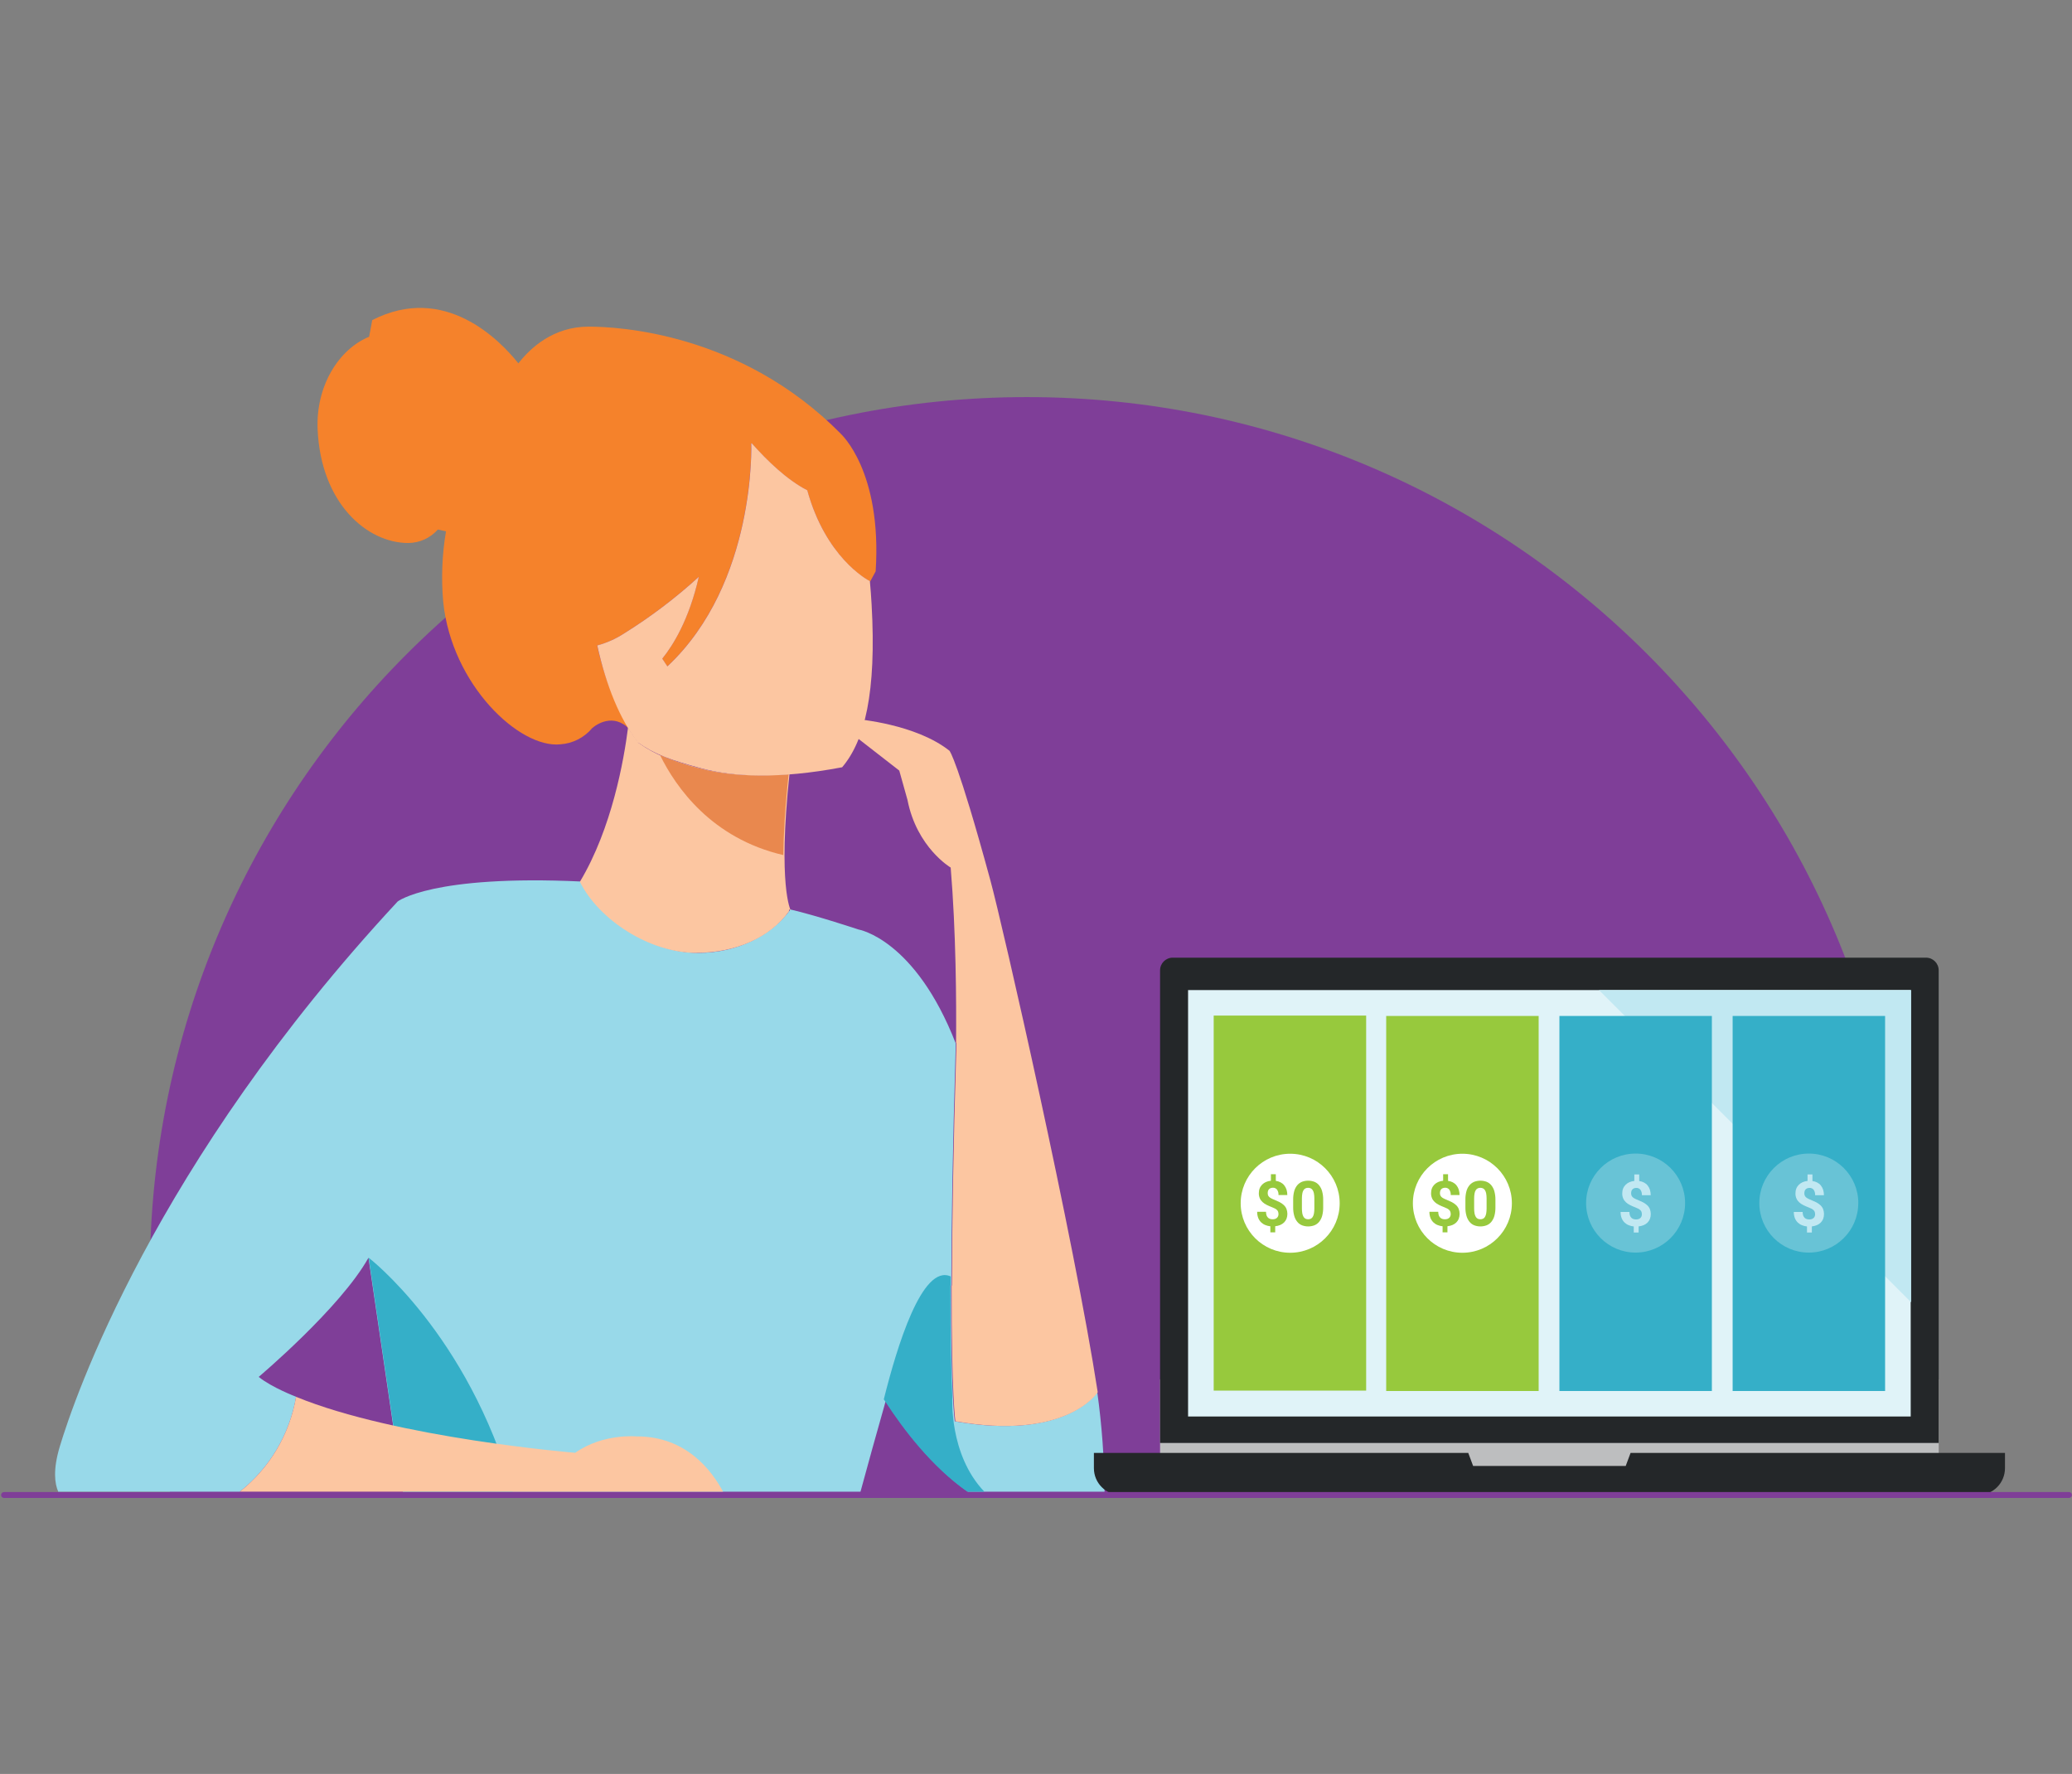 <?xml version="1.0" encoding="UTF-8"?>
<svg id="Layer_1" data-name="Layer 1" xmlns="http://www.w3.org/2000/svg" xmlns:xlink="http://www.w3.org/1999/xlink" viewBox="0 0 486 416">
  <rect x="0" y="0" width="486" height="416" fill="#808080" stroke="none"/>
  <defs>
    <style>
      .cls-1 {
        fill: none;
      }

      .cls-2 {
        clip-path: url(#clippath);
      }

      .cls-3 {
        fill: #f5822b;
      }

      .cls-4 {
        fill: #e9884e;
      }

      .cls-5 {
        fill: #fff;
      }

      .cls-6 {
        fill: #fcc6a1;
      }

      .cls-7 {
        fill: #7f3e98;
      }

      .cls-8 {
        fill: #98d9e9;
      }

      .cls-9 {
        fill: #97c93d;
      }

      .cls-10 {
        fill: #c1e8f2;
      }

      .cls-11 {
        fill: #bdbebf;
      }

      .cls-12 {
        fill: #e0f3f8;
      }

      .cls-13 {
        fill: #242729;
      }

      .cls-14 {
        fill: #35afc8;
      }

      .cls-15 {
        clip-path: url(#clippath-1);
      }

      .cls-16 {
        clip-path: url(#clippath-3);
      }

      .cls-17 {
        clip-path: url(#clippath-2);
      }

      .cls-18 {
        opacity: .25;
      }
    </style>
    <clipPath id="clippath">
      <rect class="cls-1" x=".24" y="72.2" width="485.76" height="279.08"/>
    </clipPath>
    <clipPath id="clippath-1">
      <rect class="cls-1" x=".24" y="72.2" width="485.76" height="279.08"/>
    </clipPath>
    <clipPath id="clippath-2">
      <rect class="cls-1" x="412.67" y="270.52" width="23.22" height="23.22"/>
    </clipPath>
    <clipPath id="clippath-3">
      <rect class="cls-1" x="372.04" y="270.52" width="23.22" height="23.22"/>
    </clipPath>
  </defs>
  <g class="cls-2">
    <g id="Group_49265" data-name="Group 49265">
      <g id="Group_49264" data-name="Group 49264">
        <g class="cls-15">
          <g id="Group_49263" data-name="Group 49263">
            <path id="Path_24859" data-name="Path 24859" class="cls-7" d="M441.82,350.59c3.13-21.68,4.8-36.51,4.8-51.73,0-113.63-92.11-205.74-205.74-205.74S35.15,185.23,35.15,298.86c0,15.22,1.67,30.05,4.8,51.73H441.82Z"/>
            <path id="Path_24860" data-name="Path 24860" class="cls-8" d="M227.08,349.83h32c-.06-7.82-.63-15.63-1.71-23.38,0,0-7.12,11.5-33.42,6.85,0,0-.92-6.03-.88-31.88l.07,.09c.02-13.16,.29-31.47,1.05-56.79-9.56-24.54-22.8-26.74-22.8-26.74,0,0-9.77-3.25-15.98-4.7-4.4,6.09-12.43,10.18-21.64,10.18-11.09,0-23.02-7.77-27.43-16.74-34.99-1.64-43.06,4.68-43.06,4.68-57.34,61.73-75.97,116.88-79.26,127.84-1.62,5.4-1.2,8.66-.35,10.59H56.23c7.01-5.54,11.72-13.47,13.22-22.28,0,0-5.75-2.19-8.77-4.66,0,0,19.18-16.17,25.75-27.94l8.07,54.88h107.33c1.57-5.75,3.74-13.67,5.91-21.26,4.26,6.6,10.95,15.39,19.33,21.26"/>
            <path id="Path_24861" data-name="Path 24861" class="cls-14" d="M120.24,349.83c-10.5-37.03-33.76-54.88-33.76-54.88l8.07,54.88h25.69Z"/>
            <path id="Path_24862" data-name="Path 24862" class="cls-14" d="M226.93,349.83h3.97c-8.42-8.8-7.52-22.26-7.52-22.26-.23-4.67-.47-12.74-.45-26.15l.07,.09c0-.71,0-1.44,0-2.17h0c-6.72-3.08-12.66,16.63-15.7,28.82l.29,.42c4.26,6.6,10.95,15.39,19.33,21.26"/>
            <path id="Path_24863" data-name="Path 24863" class="cls-6" d="M163.4,223.45c9.21,0,17.26-3.63,21.65-9.72,.02,0,.03-.45,.05-.44l.36,.17s-3.05-5.64-.29-31.88c-8.89,.71-15.76,0-20.97-1.4-7.02-1.89-10.32-3.06-14.41-5.96-.79-1.04-1.75-2.42-2.48-3.59-.97,7.61-3.78,23.6-11.26,36.1-.01,.02-.02,.04-.03,.06,4.44,8.94,16.34,16.68,27.39,16.68"/>
            <path id="Path_24864" data-name="Path 24864" class="cls-4" d="M164,180.17c-3.14-.78-6.21-1.81-9.18-3.09,3.71,7.56,12.1,19.53,28.91,23.44,.05-4.61,.38-10.77,1.24-18.95-8.89,.71-15.76,0-20.97-1.4"/>
            <path id="Path_24865" data-name="Path 24865" class="cls-3" d="M197.21,101.71c-23.56-23.82-52.51-25.11-59.17-25.11-8.3,0-13.68,5.05-16.45,8.61-4.36-5.46-17.31-18.83-34.28-10.14l-.73,3.9c-7.15,2.94-12.52,11.55-12.08,21.72,.77,17.42,11.64,26.65,21.26,26.65,2.66-.02,5.18-1.17,6.94-3.16,.61,.15,1.25,.29,1.91,.42-.93,5.47-1.14,11.04-.65,16.57,1.99,19.42,17.87,34.36,27.45,33.38,2.92-.19,5.64-1.57,7.51-3.82,1.39-1.18,5.7-3.78,9.48,1.15-3.53-5.27-6.44-12.03-8.33-20.51,2.22-.6,4.34-1.54,6.26-2.79,6.25-3.89,12.13-8.34,17.56-13.3-2.27,10.06-6.08,16.1-8.57,19.19l1.2,1.81c20.9-19.57,19.67-52.25,19.67-52.25l.12-.06c3.6,4.07,8.22,8.55,13.02,11.02,.28,1,.58,1.96,.89,2.88,.1,.28,.21,.54,.31,.81,.23,.62,.46,1.24,.7,1.83,.12,.29,.25,.56,.38,.84,.24,.53,.47,1.07,.71,1.56,.13,.27,.27,.51,.4,.77,.25,.48,.5,.96,.75,1.41,.13,.23,.27,.45,.4,.67,.26,.44,.52,.88,.79,1.29,.13,.2,.26,.39,.4,.58,.28,.4,.55,.8,.83,1.17,.12,.17,.25,.32,.37,.48,.28,.37,.57,.73,.85,1.06,.12,.14,.23,.26,.34,.4,.29,.33,.57,.65,.85,.95,.1,.11,.21,.21,.31,.32,.28,.3,.57,.58,.84,.84,.09,.09,.18,.17,.26,.25,.28,.26,.54,.5,.81,.73,.07,.07,.15,.13,.22,.19,.26,.22,.51,.43,.75,.61,.06,.05,.12,.1,.19,.14,.24,.18,.46,.35,.67,.49,.05,.03,.1,.07,.15,.1,.21,.14,.39,.27,.56,.38,.04,.02,.08,.05,.12,.07,.16,.1,.3,.18,.42,.25,.03,.02,.07,.04,.1,.06,.1,.06,.17,.1,.24,.13l.09,.05,.09,.04,1.27-2.35c1.54-23.57-8.2-32.28-8.2-32.28"/>
            <path id="Path_24866" data-name="Path 24866" class="cls-6" d="M149.46,336.86s-7.96-.82-14.54,3.83c0,0-41.86-3.42-65.48-13.13-1.5,8.8-6.21,16.73-13.21,22.26h113.37c-2.67-5.02-8.7-12.97-20.15-12.97"/>
            <path id="Path_24867" data-name="Path 24867" class="cls-6" d="M257.48,326.49c-5.6-36.26-22.34-109.65-25.18-120.05-7.7-28.28-9.59-30.38-9.59-30.38-7.95-6.3-21.64-7.4-21.64-7.4v4.38l9.86,7.67,1.92,6.85c2.19,11.23,10.14,15.89,10.14,15.89,1.25,15.03,1.35,31.46,1.26,41.06,.03,.07,.06,.13,.09,.2-.77,25.32-1.04,43.63-1.06,56.8l-.07-.09c-.04,25.86,.88,31.88,.88,31.88,25.43,4.5,32.93-6.11,33.39-6.81"/>
            <path id="Path_24868" data-name="Path 24868" class="cls-6" d="M204.06,136.29c-.86-.44-10.38-5.68-14.71-21.32-4.8-2.47-9.41-6.95-13.02-11.02-.07,.04-.12,.06-.12,.06,0,0,1.23,32.69-19.67,52.26l-1.2-1.81c2.5-3.09,6.3-9.13,8.57-19.19-5.43,4.96-11.31,9.41-17.56,13.3-1.93,1.25-4.04,2.19-6.26,2.79,2.14,9.63,5.28,17.18,9.48,22.72,4.09,2.9,7.91,4.2,14.93,6.1,7.36,1.98,18.02,2.59,33.03-.25,5.27-6.2,8.09-17.47,6.91-38.17-.1-1.84-.24-3.65-.4-5.45"/>
            <rect id="Rectangle_20465" data-name="Rectangle 20465" class="cls-11" x="272.1" y="323.49" width="182.64" height="22.17"/>
            <path id="Path_24869" data-name="Path 24869" class="cls-13" d="M272.1,338.39v-110.84c0-1.64,1.33-2.97,2.97-2.97h176.69c1.64,0,2.97,1.33,2.97,2.97v110.84"/>
            <rect id="Rectangle_20466" data-name="Rectangle 20466" class="cls-12" x="278.67" y="232.18" width="169.5" height="100"/>
            <path id="Path_24870" data-name="Path 24870" class="cls-10" d="M448.27,305.4v-73.22h-73.22l73.22,73.22Z"/>
            <path id="Path_24871" data-name="Path 24871" class="cls-13" d="M344.39,340.72l1.14,3.06h35.79l1.14-3.06h87.82v3.58c0,3.48-2.82,6.3-6.3,6.3h-201.1c-3.48,0-6.3-2.82-6.3-6.3h0v-3.58h87.82Z"/>
            <path id="Path_24872" data-name="Path 24872" class="cls-7" d="M485.31,351.28H.94c-.38,0-.69-.31-.69-.69s.31-.69,.69-.69H485.3c.38,0,.69,.31,.69,.69s-.31,.69-.69,.69"/>
            <rect id="Rectangle_20467" data-name="Rectangle 20467" class="cls-9" x="284.68" y="238.16" width="35.76" height="87.95"/>
            <rect id="Rectangle_20468" data-name="Rectangle 20468" class="cls-9" x="325.14" y="238.25" width="35.76" height="87.95"/>
            <rect id="Rectangle_20469" data-name="Rectangle 20469" class="cls-14" x="365.77" y="238.25" width="35.76" height="87.95"/>
            <rect id="Rectangle_20470" data-name="Rectangle 20470" class="cls-14" x="406.4" y="238.25" width="35.76" height="87.95"/>
            <g id="Group_49259" data-name="Group 49259" class="cls-18">
              <g id="Group_49258" data-name="Group 49258">
                <g class="cls-17">
                  <g id="Group_49257" data-name="Group 49257">
                    <path id="Path_24873" data-name="Path 24873" class="cls-5" d="M435.88,282.13c0-6.41-5.2-11.61-11.61-11.61-6.41,0-11.61,5.2-11.61,11.61,0,6.41,5.19,11.61,11.6,11.61,6.41,0,11.61-5.2,11.61-11.61h0"/>
                  </g>
                </g>
              </g>
            </g>
            <path id="Path_24874" data-name="Path 24874" class="cls-10" d="M425.74,284.75c0-.18-.02-.36-.08-.53-.05-.16-.14-.3-.26-.41-.14-.14-.29-.25-.46-.34-.22-.12-.45-.22-.69-.31-.43-.16-.86-.35-1.28-.56-.36-.18-.69-.4-.98-.67-.27-.25-.49-.55-.63-.89-.16-.38-.24-.8-.22-1.21,0-.38,.06-.76,.2-1.11,.13-.33,.33-.62,.57-.87,.26-.26,.56-.46,.89-.61,.37-.16,.76-.26,1.17-.3v-1.53h1.15v1.55c.39,.05,.77,.17,1.12,.35,.33,.17,.62,.4,.85,.69,.24,.3,.42,.64,.54,1,.13,.42,.19,.86,.19,1.29h-2.07c.03-.46-.09-.91-.35-1.29-.23-.28-.58-.44-.95-.43-.19,0-.38,.03-.56,.1-.15,.06-.28,.15-.38,.26-.1,.11-.18,.25-.22,.4-.05,.16-.07,.33-.07,.49,0,.16,.02,.33,.07,.48,.05,.15,.14,.28,.25,.4,.14,.14,.29,.25,.47,.34,.23,.13,.47,.24,.72,.33,.46,.19,.89,.38,1.27,.57,.36,.18,.68,.41,.98,.68,.27,.25,.49,.55,.63,.89,.29,.75,.3,1.58,.02,2.34-.13,.33-.33,.62-.58,.87-.26,.25-.56,.45-.9,.59-.37,.15-.77,.25-1.17,.29v1.43h-1.14v-1.42c-.39-.04-.78-.13-1.15-.28-.37-.14-.7-.35-.99-.62-.3-.29-.53-.64-.69-1.02-.18-.47-.27-.97-.26-1.48h2.07c0,.29,.04,.58,.13,.85,.08,.21,.2,.39,.35,.54,.14,.13,.32,.23,.51,.29,.19,.05,.38,.08,.57,.08,.2,0,.4-.03,.59-.09,.16-.06,.3-.14,.43-.26,.11-.11,.2-.24,.26-.39,.06-.16,.09-.32,.09-.49"/>
            <g id="Group_49262" data-name="Group 49262" class="cls-18">
              <g id="Group_49261" data-name="Group 49261">
                <g class="cls-16">
                  <g id="Group_49260" data-name="Group 49260">
                    <path id="Path_24875" data-name="Path 24875" class="cls-5" d="M395.25,282.13c0-6.41-5.2-11.61-11.61-11.61-6.41,0-11.61,5.2-11.61,11.61,0,6.41,5.2,11.61,11.61,11.61,6.41,0,11.61-5.2,11.61-11.61h0"/>
                  </g>
                </g>
              </g>
            </g>
            <path id="Path_24876" data-name="Path 24876" class="cls-10" d="M385.11,284.75c0-.18-.02-.36-.08-.53-.05-.16-.14-.3-.26-.41-.14-.14-.29-.25-.46-.34-.22-.12-.45-.22-.69-.31-.43-.16-.86-.35-1.28-.56-.36-.18-.69-.4-.98-.67-.27-.25-.49-.55-.63-.89-.16-.38-.24-.8-.22-1.21,0-.38,.06-.76,.2-1.11,.13-.33,.33-.62,.57-.87,.26-.26,.56-.46,.89-.61,.37-.16,.76-.26,1.17-.3v-1.53h1.15v1.55c.39,.05,.77,.17,1.12,.35,.33,.17,.62,.4,.85,.69,.24,.3,.42,.64,.54,1,.13,.42,.19,.86,.19,1.29h-2.07c.03-.46-.09-.91-.35-1.29-.23-.28-.58-.44-.95-.43-.19,0-.38,.03-.56,.1-.15,.06-.28,.15-.38,.26-.1,.11-.18,.25-.22,.4-.05,.16-.07,.33-.07,.49,0,.16,.02,.33,.07,.48,.05,.15,.14,.28,.25,.4,.14,.14,.29,.25,.47,.34,.23,.13,.47,.24,.72,.33,.46,.19,.89,.38,1.27,.57,.36,.18,.68,.41,.98,.68,.27,.25,.49,.55,.63,.89,.29,.75,.3,1.58,.02,2.34-.13,.33-.33,.62-.58,.87-.26,.25-.56,.45-.9,.59-.37,.15-.77,.25-1.17,.29v1.43h-1.14v-1.42c-.39-.04-.78-.13-1.15-.28-.37-.14-.7-.35-.99-.62-.3-.29-.53-.64-.69-1.02-.18-.47-.27-.97-.26-1.48h2.07c0,.29,.04,.58,.13,.85,.08,.21,.2,.39,.35,.54,.14,.13,.32,.23,.51,.29,.19,.05,.38,.08,.57,.08,.2,0,.4-.03,.59-.09,.16-.06,.3-.14,.43-.26,.11-.11,.2-.24,.26-.39,.06-.16,.09-.32,.09-.49"/>
            <path id="Path_24877" data-name="Path 24877" class="cls-5" d="M354.62,282.17c0-6.41-5.2-11.61-11.61-11.61-6.41,0-11.61,5.2-11.61,11.61,0,6.41,5.2,11.61,11.61,11.61,6.41,0,11.61-5.2,11.61-11.61h0"/>
            <path id="Path_24878" data-name="Path 24878" class="cls-9" d="M340.27,284.7c0-.18-.02-.36-.08-.53-.05-.16-.14-.3-.26-.41-.14-.14-.29-.25-.46-.34-.22-.12-.45-.22-.69-.31-.43-.16-.86-.35-1.28-.56-.36-.18-.69-.4-.98-.67-.27-.25-.49-.55-.63-.89-.16-.38-.24-.8-.22-1.21,0-.38,.06-.76,.2-1.11,.13-.33,.33-.62,.57-.87,.26-.26,.56-.46,.89-.61,.37-.16,.76-.26,1.17-.3v-1.53h1.15v1.56c.39,.05,.77,.17,1.12,.35,.33,.17,.62,.4,.85,.69,.24,.3,.42,.64,.54,1,.13,.42,.19,.86,.19,1.29h-2.07c.03-.46-.09-.91-.35-1.29-.23-.28-.58-.44-.95-.43-.19,0-.38,.03-.56,.1-.15,.06-.28,.15-.38,.26-.1,.11-.18,.25-.22,.4-.05,.16-.07,.33-.07,.49,0,.16,.02,.33,.07,.48,.05,.15,.14,.28,.25,.4,.14,.14,.29,.25,.47,.34,.23,.13,.47,.24,.72,.33,.46,.19,.89,.38,1.27,.57,.36,.18,.68,.41,.98,.68,.27,.25,.49,.55,.63,.89,.29,.75,.3,1.58,.02,2.34-.13,.33-.33,.62-.58,.87-.26,.25-.56,.45-.9,.59-.37,.15-.77,.25-1.17,.29v1.43h-1.14v-1.42c-.39-.04-.78-.13-1.15-.28-.37-.14-.7-.35-.99-.62-.3-.29-.53-.64-.69-1.02-.18-.47-.27-.97-.26-1.48h2.07c0,.29,.04,.58,.13,.85,.08,.21,.2,.39,.35,.54,.14,.13,.32,.23,.51,.29,.19,.05,.38,.08,.57,.08,.2,0,.4-.03,.59-.09,.16-.06,.3-.14,.43-.26,.11-.11,.2-.24,.26-.39,.06-.16,.09-.32,.09-.49"/>
            <path id="Path_24879" data-name="Path 24879" class="cls-9" d="M350.76,283.14c.01,.68-.07,1.36-.25,2.02-.14,.51-.39,.98-.72,1.39-.3,.36-.68,.63-1.11,.8-.93,.34-1.95,.34-2.87,0-.43-.17-.81-.44-1.11-.8-.33-.41-.58-.88-.72-1.39-.19-.66-.27-1.34-.26-2.02v-1.81c-.01-.68,.07-1.36,.25-2.02,.14-.51,.39-.98,.72-1.38,.3-.35,.68-.62,1.11-.8,.93-.34,1.94-.34,2.87,0,.43,.17,.81,.44,1.11,.8,.33,.41,.58,.88,.72,1.38,.18,.66,.27,1.34,.26,2.02v1.81Zm-2.07-2.11c0-.39-.03-.78-.1-1.17-.05-.27-.14-.53-.29-.76-.11-.18-.27-.33-.46-.42-.19-.09-.41-.13-.62-.13-.21,0-.42,.04-.61,.13-.19,.09-.35,.24-.46,.42-.14,.23-.24,.49-.28,.76-.07,.39-.1,.78-.1,1.17v2.38c0,.4,.03,.79,.1,1.18,.05,.27,.15,.54,.29,.78,.11,.18,.27,.33,.46,.43,.39,.17,.84,.17,1.23,0,.19-.09,.35-.24,.46-.43,.14-.24,.23-.5,.28-.78,.07-.39,.1-.78,.1-1.18v-2.38Z"/>
            <path id="Path_24880" data-name="Path 24880" class="cls-5" d="M314.23,282.17c0-6.41-5.2-11.61-11.61-11.61-6.41,0-11.61,5.2-11.61,11.61,0,6.41,5.2,11.61,11.61,11.61,6.41,0,11.61-5.2,11.61-11.61h0"/>
            <path id="Path_24881" data-name="Path 24881" class="cls-9" d="M299.87,284.7c0-.18-.02-.36-.08-.53-.05-.16-.14-.3-.26-.41-.14-.14-.29-.25-.46-.34-.22-.12-.45-.22-.69-.31-.43-.16-.86-.35-1.28-.56-.36-.18-.69-.4-.98-.67-.27-.25-.49-.55-.63-.89-.16-.38-.24-.8-.22-1.21,0-.38,.06-.76,.2-1.11,.13-.33,.33-.62,.57-.87,.26-.26,.56-.46,.89-.61,.37-.16,.76-.26,1.17-.3v-1.53h1.15v1.56c.39,.05,.77,.17,1.12,.35,.33,.17,.62,.4,.85,.69,.24,.3,.42,.64,.54,1,.13,.42,.19,.86,.19,1.29h-2.07c.03-.46-.09-.91-.35-1.29-.23-.28-.58-.44-.95-.43-.19,0-.38,.03-.56,.1-.15,.06-.28,.15-.38,.26-.1,.11-.18,.25-.22,.4-.05,.16-.07,.33-.07,.49,0,.16,.02,.33,.07,.48,.05,.15,.14,.28,.25,.4,.14,.14,.29,.25,.47,.34,.23,.13,.47,.24,.72,.33,.46,.19,.89,.38,1.27,.57,.36,.18,.68,.41,.98,.68,.27,.25,.49,.55,.63,.89,.29,.75,.3,1.58,.02,2.34-.13,.33-.33,.62-.58,.87-.26,.25-.56,.45-.9,.59-.37,.15-.77,.25-1.17,.29v1.43h-1.14v-1.42c-.39-.04-.78-.13-1.15-.28-.37-.14-.7-.35-.99-.62-.3-.29-.53-.64-.69-1.02-.18-.47-.27-.97-.26-1.48h2.07c0,.29,.04,.58,.13,.85,.08,.21,.2,.39,.35,.54,.14,.13,.32,.23,.51,.29,.19,.05,.38,.08,.57,.08,.2,0,.4-.03,.59-.09,.16-.06,.3-.14,.43-.26,.11-.11,.2-.24,.26-.39,.06-.16,.09-.32,.09-.49"/>
            <path id="Path_24882" data-name="Path 24882" class="cls-9" d="M310.36,283.14c.01,.68-.07,1.36-.25,2.02-.14,.51-.39,.98-.72,1.39-.3,.36-.68,.63-1.11,.8-.93,.34-1.95,.34-2.87,0-.43-.17-.81-.44-1.11-.8-.33-.41-.58-.88-.72-1.39-.19-.66-.27-1.34-.26-2.02v-1.81c-.01-.68,.07-1.36,.25-2.02,.14-.51,.39-.98,.72-1.38,.3-.35,.68-.62,1.11-.8,.93-.34,1.94-.34,2.87,0,.43,.17,.81,.44,1.11,.8,.33,.41,.58,.88,.72,1.38,.18,.66,.27,1.34,.26,2.02v1.81Zm-2.07-2.11c0-.39-.03-.78-.1-1.17-.05-.27-.14-.53-.29-.76-.11-.18-.27-.33-.46-.42-.19-.09-.41-.13-.62-.13-.21,0-.42,.04-.61,.13-.19,.09-.35,.24-.46,.42-.14,.23-.24,.49-.28,.76-.07,.39-.1,.78-.1,1.17v2.38c0,.4,.03,.79,.1,1.18,.05,.27,.15,.54,.29,.78,.11,.18,.27,.33,.46,.43,.39,.17,.84,.17,1.23,0,.19-.09,.35-.24,.46-.43,.14-.24,.23-.5,.28-.78,.07-.39,.1-.78,.1-1.18v-2.38Z"/>
          </g>
        </g>
      </g>
    </g>
  </g>
</svg>